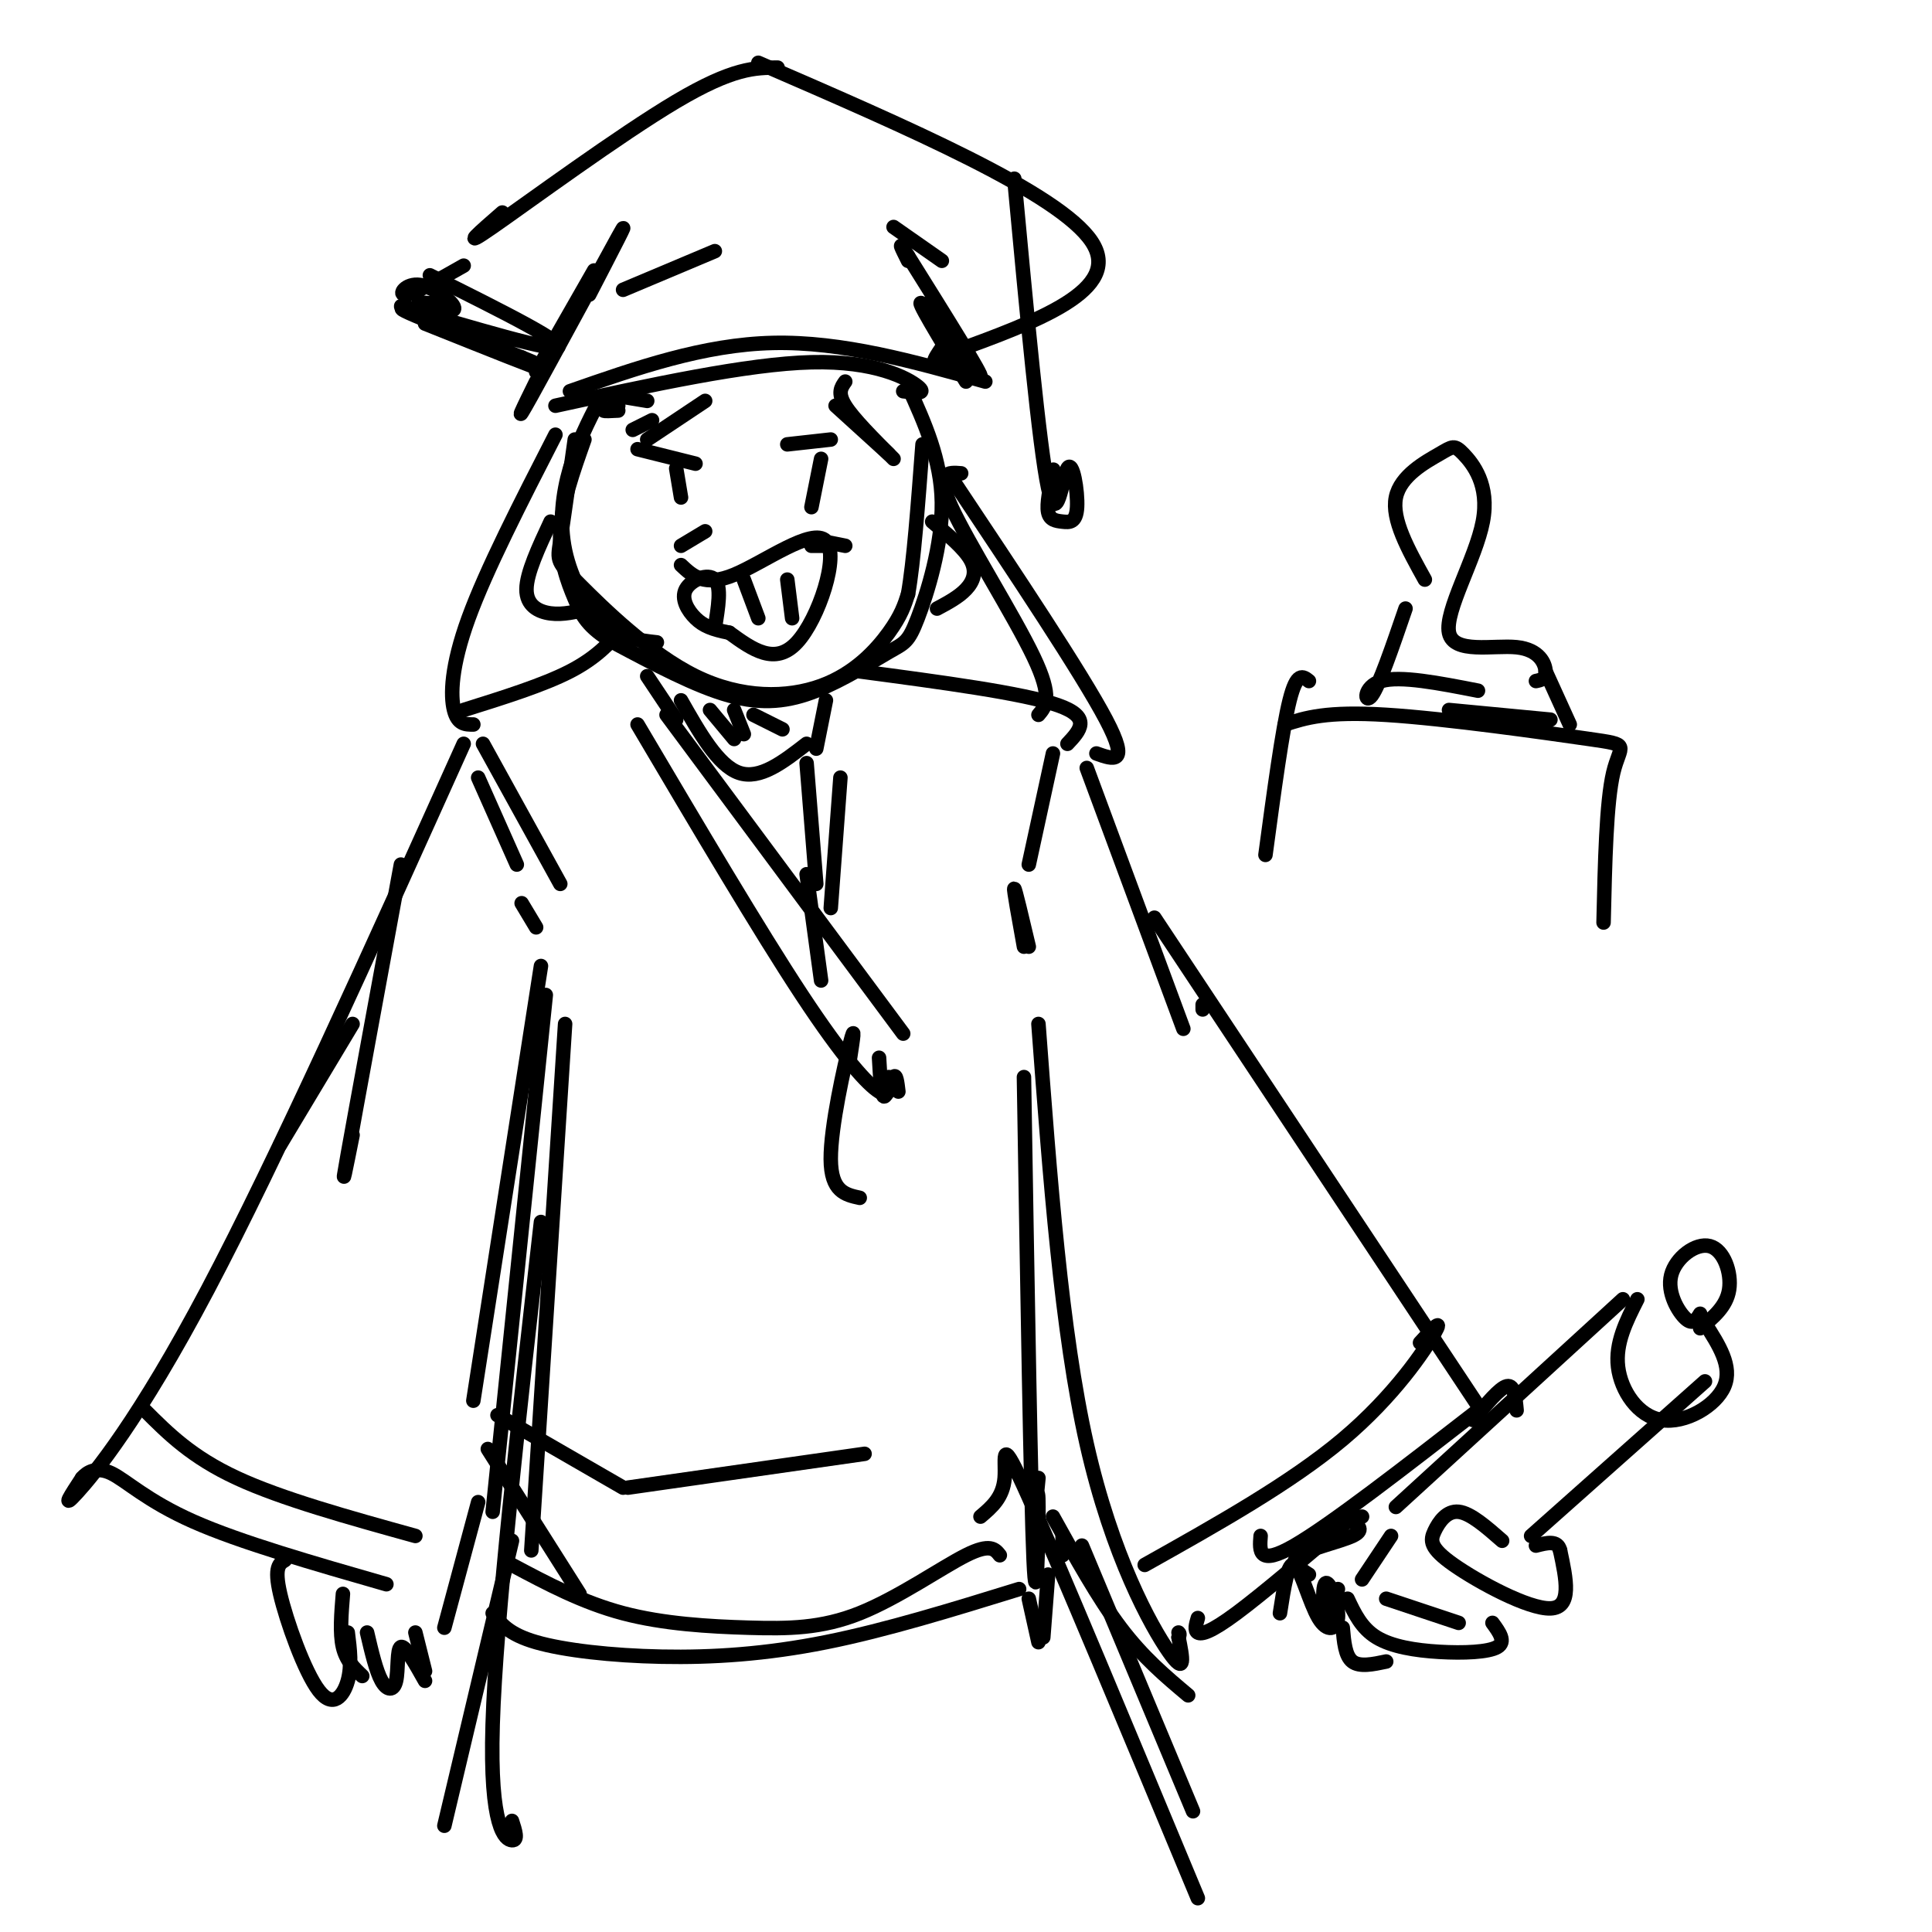<svg viewBox='0 0 400 400' version='1.1' xmlns='http://www.w3.org/2000/svg' xmlns:xlink='http://www.w3.org/1999/xlink'><g fill='none' stroke='rgb(0,0,0)' stroke-width='3' stroke-linecap='round' stroke-linejoin='round'><path d='M118,81c13.833,-4.833 27.667,-9.667 42,-10c14.333,-0.333 29.167,3.833 44,8'/><path d='M115,84c19.867,-4.333 39.733,-8.667 53,-9c13.267,-0.333 19.933,3.333 22,5c2.067,1.667 -0.467,1.333 -3,1'/><path d='M111,79c-2.556,5.200 -5.111,10.400 -1,3c4.111,-7.400 14.889,-27.400 18,-33c3.111,-5.600 -1.444,3.200 -6,12'/><path d='M111,77c0.000,0.000 12.000,-21.000 12,-21'/><path d='M200,79c-5.467,-8.978 -10.933,-17.956 -9,-16c1.933,1.956 11.267,14.844 12,15c0.733,0.156 -7.133,-12.422 -15,-25'/><path d='M188,53c-2.500,-4.000 -1.250,-1.500 0,1'/><path d='M185,47c0.000,0.000 10.000,7.000 10,7'/><path d='M129,60c0.000,0.000 19.000,-8.000 19,-8'/><path d='M104,44c-4.600,4.000 -9.200,8.000 -2,3c7.200,-5.000 26.200,-19.000 38,-26c11.800,-7.000 16.400,-7.000 21,-7'/><path d='M157,13c31.167,13.500 62.333,27.000 69,37c6.667,10.000 -11.167,16.500 -29,23'/><path d='M197,73c-5.167,3.667 -3.583,1.333 -2,-1'/><path d='M89,57c14.956,7.444 29.911,14.889 26,15c-3.911,0.111 -26.689,-7.111 -31,-8c-4.311,-0.889 9.844,4.556 24,10'/><path d='M108,74c4.000,1.667 2.000,0.833 0,0'/><path d='M128,85c-1.500,0.083 -3.000,0.167 -3,0c0.000,-0.167 1.500,-0.583 3,-1'/><path d='M128,82c0.000,0.000 6.000,1.000 6,1'/><path d='M210,37c2.584,27.720 5.168,55.440 7,64c1.832,8.560 2.914,-2.041 4,-4c1.086,-1.959 2.178,4.722 2,8c-0.178,3.278 -1.625,3.152 -3,3c-1.375,-0.152 -2.679,-0.329 -3,-2c-0.321,-1.671 0.339,-4.835 1,-8'/><path d='M218,98c0.167,-1.333 0.083,-0.667 0,0'/><path d='M119,91c-1.176,8.397 -2.351,16.793 -3,21c-0.649,4.207 -0.771,4.224 4,9c4.771,4.776 14.433,14.311 24,19c9.567,4.689 19.037,4.532 26,2c6.963,-2.532 11.418,-7.438 14,-11c2.582,-3.562 3.291,-5.781 4,-8'/><path d='M188,123c1.167,-6.500 2.083,-18.750 3,-31'/><path d='M188,80c3.436,7.580 6.873,15.160 7,24c0.127,8.840 -3.054,18.941 -5,24c-1.946,5.059 -2.656,5.078 -6,7c-3.344,1.922 -9.324,5.748 -15,8c-5.676,2.252 -11.050,2.929 -18,1c-6.950,-1.929 -15.475,-6.465 -24,-11'/><path d='M127,133c-5.286,-3.131 -6.500,-5.458 -8,-9c-1.500,-3.542 -3.286,-8.298 -3,-14c0.286,-5.702 2.643,-12.351 5,-19'/><path d='M124,83c-2.250,4.417 -4.500,8.833 -6,14c-1.500,5.167 -2.250,11.083 -1,17c1.250,5.917 4.500,11.833 8,15c3.500,3.167 7.250,3.583 11,4'/><path d='M141,117c2.405,2.274 4.810,4.548 11,2c6.190,-2.548 16.167,-9.917 19,-7c2.833,2.917 -1.476,16.119 -6,21c-4.524,4.881 -9.262,1.440 -14,-2'/><path d='M151,131c-3.534,-0.689 -5.370,-1.411 -7,-3c-1.630,-1.589 -3.054,-4.043 -2,-6c1.054,-1.957 4.587,-3.416 6,-2c1.413,1.416 0.707,5.708 0,10'/><path d='M154,120c0.000,0.000 3.000,8.000 3,8'/><path d='M163,120c0.000,0.000 1.000,8.000 1,8'/><path d='M132,93c0.000,0.000 12.000,3.000 12,3'/><path d='M140,97c0.000,0.000 1.000,6.000 1,6'/><path d='M163,92c0.000,0.000 9.000,-1.000 9,-1'/><path d='M170,95c0.000,0.000 -2.000,10.000 -2,10'/><path d='M134,140c0.000,0.000 6.000,9.000 6,9'/><path d='M171,145c0.000,0.000 -2.000,10.000 -2,10'/><path d='M138,148c0.000,0.000 49.000,66.000 49,66'/><path d='M167,158c0.000,0.000 2.000,25.000 2,25'/><path d='M132,150c12.622,21.356 25.244,42.711 34,56c8.756,13.289 13.644,18.511 16,20c2.356,1.489 2.178,-0.756 2,-3'/><path d='M172,188c0.000,0.000 2.000,-27.000 2,-27'/><path d='M129,130c-2.750,3.083 -5.500,6.167 -11,9c-5.500,2.833 -13.750,5.417 -22,8'/><path d='M178,139c16.917,2.250 33.833,4.500 41,7c7.167,2.500 4.583,5.250 2,8'/><path d='M100,154c0.000,0.000 16.000,29.000 16,29'/><path d='M99,161c0.000,0.000 8.000,18.000 8,18'/><path d='M218,156c0.000,0.000 -5.000,23.000 -5,23'/><path d='M108,187c0.000,0.000 3.000,5.000 3,5'/><path d='M182,219c0.222,3.889 0.444,7.778 1,8c0.556,0.222 1.444,-3.222 2,-4c0.556,-0.778 0.778,1.111 1,3'/><path d='M96,154c-19.356,42.978 -38.711,85.956 -53,113c-14.289,27.044 -23.511,38.156 -27,42c-3.489,3.844 -1.244,0.422 1,-3'/><path d='M17,306c0.976,-1.131 2.917,-2.458 6,-1c3.083,1.458 7.310,5.702 17,10c9.690,4.298 24.845,8.649 40,13'/><path d='M30,292c4.833,4.833 9.667,9.667 19,14c9.333,4.333 23.167,8.167 37,12'/><path d='M113,206c0.000,0.000 -11.000,107.000 -11,107'/><path d='M83,179c-4.667,25.333 -9.333,50.667 -11,60c-1.667,9.333 -0.333,2.667 1,-4'/><path d='M58,237c0.000,0.000 15.000,-25.000 15,-25'/><path d='M225,159c0.000,0.000 20.000,54.000 20,54'/><path d='M239,190c0.000,0.000 67.000,101.000 67,101'/><path d='M306,292c-15.250,11.833 -30.500,23.667 -38,28c-7.500,4.333 -7.250,1.167 -7,-2'/><path d='M248,335c-0.378,1.289 -0.756,2.578 0,3c0.756,0.422 2.644,-0.022 8,-4c5.356,-3.978 14.178,-11.489 23,-19'/><path d='M215,212c2.378,31.889 4.756,63.778 10,87c5.244,23.222 13.356,37.778 17,43c3.644,5.222 2.822,1.111 2,-3'/><path d='M244,339c0.333,-0.667 0.167,-0.833 0,-1'/><path d='M117,212c0.000,0.000 -7.000,109.000 -7,109'/><path d='M106,324c7.309,3.892 14.619,7.783 23,10c8.381,2.217 17.834,2.759 26,3c8.166,0.241 15.045,0.180 23,-3c7.955,-3.180 16.987,-9.480 22,-12c5.013,-2.520 6.006,-1.260 7,0'/><path d='M212,223c0.711,43.556 1.422,87.111 2,100c0.578,12.889 1.022,-4.889 1,-11c-0.022,-6.111 -0.511,-0.556 -1,5'/><path d='M214,317c0.000,-1.000 0.500,-6.000 1,-11'/><path d='M289,312c0.000,0.000 47.000,-43.000 47,-43'/><path d='M339,269c-2.298,4.542 -4.595,9.083 -4,14c0.595,4.917 4.083,10.208 9,11c4.917,0.792 11.262,-2.917 13,-7c1.738,-4.083 -1.131,-8.542 -4,-13'/><path d='M353,274c-0.833,-2.167 -0.917,-1.083 -1,0'/><path d='M352,272c-0.727,1.201 -1.455,2.402 -3,1c-1.545,-1.402 -3.909,-5.407 -3,-9c0.909,-3.593 5.091,-6.775 8,-6c2.909,0.775 4.545,5.507 4,9c-0.545,3.493 -3.273,5.746 -6,8'/><path d='M353,286c0.000,0.000 -36.000,32.000 -36,32'/><path d='M311,319c-3.273,-2.868 -6.545,-5.735 -9,-6c-2.455,-0.265 -4.091,2.073 -5,4c-0.909,1.927 -1.091,3.442 4,7c5.091,3.558 15.455,9.159 20,9c4.545,-0.159 3.273,-6.080 2,-12'/><path d='M323,321c-0.500,-2.167 -2.750,-1.583 -5,-1'/><path d='M288,318c0.000,0.000 -6.000,9.000 -6,9'/><path d='M279,331c1.429,3.042 2.857,6.083 6,8c3.143,1.917 8.000,2.708 13,3c5.000,0.292 10.143,0.083 12,-1c1.857,-1.083 0.429,-3.042 -1,-5'/><path d='M278,337c0.250,2.917 0.500,5.833 2,7c1.500,1.167 4.250,0.583 7,0'/><path d='M305,294c2.750,-3.333 5.500,-6.667 7,-7c1.500,-0.333 1.750,2.333 2,5'/><path d='M287,331c0.000,0.000 15.000,5.000 15,5'/><path d='M271,326c-2.067,-1.311 -4.133,-2.622 -2,-4c2.133,-1.378 8.467,-2.822 11,-4c2.533,-1.178 1.267,-2.089 0,-3'/><path d='M280,315c0.333,-0.667 1.167,-0.833 2,-1'/><path d='M59,323c-1.149,0.696 -2.298,1.393 -1,7c1.298,5.607 5.042,16.125 8,20c2.958,3.875 5.131,1.107 6,-2c0.869,-3.107 0.435,-6.554 0,-10'/><path d='M71,330c-0.333,4.083 -0.667,8.167 0,11c0.667,2.833 2.333,4.417 4,6'/><path d='M76,338c0.929,3.976 1.857,7.952 3,10c1.143,2.048 2.500,2.167 3,0c0.500,-2.167 0.143,-6.619 1,-7c0.857,-0.381 2.929,3.310 5,7'/><path d='M86,338c0.000,0.000 2.000,8.000 2,8'/><path d='M102,334c1.637,2.173 3.274,4.345 9,6c5.726,1.655 15.542,2.792 26,3c10.458,0.208 21.560,-0.512 34,-3c12.440,-2.488 26.220,-6.744 40,-11'/><path d='M220,318c0.000,0.000 0.000,4.000 0,4'/><path d='M217,326c0.000,0.000 -1.000,13.000 -1,13'/><path d='M213,331c0.000,0.000 2.000,9.000 2,9'/><path d='M106,319c0.000,0.000 -14.000,59.000 -14,59'/><path d='M203,314c2.333,-1.978 4.667,-3.956 5,-8c0.333,-4.044 -1.333,-10.156 5,4c6.333,14.156 20.667,48.578 35,83'/><path d='M224,320c0.000,0.000 23.000,55.000 23,55'/><path d='M112,253c-4.667,41.156 -9.333,82.311 -10,104c-0.667,21.689 2.667,23.911 4,24c1.333,0.089 0.667,-1.956 0,-4'/><path d='M167,181c0.000,0.000 3.000,22.000 3,22'/><path d='M176,219c0.578,-3.756 1.156,-7.511 0,-3c-1.156,4.511 -4.044,17.289 -4,24c0.044,6.711 3.022,7.356 6,8'/><path d='M213,196c-1.417,-6.000 -2.833,-12.000 -3,-12c-0.167,0.000 0.917,6.000 2,12'/><path d='M265,334c0.837,-5.412 1.674,-10.824 3,-10c1.326,0.824 3.142,7.882 5,11c1.858,3.118 3.757,2.294 4,0c0.243,-2.294 -1.172,-6.058 -2,-7c-0.828,-0.942 -1.069,0.939 -1,3c0.069,2.061 0.448,4.303 1,4c0.552,-0.303 1.276,-3.152 2,-6'/><path d='M249,208c0.000,0.000 0.000,1.000 0,1'/><path d='M237,324c15.133,-8.489 30.267,-16.978 41,-26c10.733,-9.022 17.067,-18.578 19,-22c1.933,-3.422 -0.533,-0.711 -3,2'/><path d='M89,65c-4.556,-1.422 -9.111,-2.844 -3,0c6.111,2.844 22.889,9.956 25,11c2.111,1.044 -10.444,-3.978 -23,-9'/><path d='M115,90c-7.178,14.000 -14.356,28.000 -18,38c-3.644,10.000 -3.756,16.000 -3,19c0.756,3.000 2.378,3.000 4,3'/><path d='M199,98c-2.711,-0.222 -5.422,-0.444 -2,7c3.422,7.444 12.978,22.556 17,31c4.022,8.444 2.511,10.222 1,12'/><path d='M175,79c-0.833,1.167 -1.667,2.333 0,5c1.667,2.667 5.833,6.833 10,11'/><path d='M173,84c0.000,0.000 11.000,10.000 11,10'/><path d='M146,83c0.000,0.000 -12.000,8.000 -12,8'/><path d='M135,87c0.000,0.000 -4.000,2.000 -4,2'/><path d='M141,113c0.000,0.000 5.000,-3.000 5,-3'/><path d='M168,113c0.000,0.000 3.000,0.000 3,0'/><path d='M170,112c0.000,0.000 5.000,1.000 5,1'/><path d='M112,200c0.000,0.000 -14.000,90.000 -14,90'/><path d='M101,300c0.000,0.000 19.000,30.000 19,30'/><path d='M103,293c0.000,0.000 26.000,15.000 26,15'/><path d='M130,308c0.000,0.000 49.000,-7.000 49,-7'/><path d='M99,311c0.000,0.000 -7.000,26.000 -7,26'/><path d='M218,314c4.667,8.417 9.333,16.833 14,23c4.667,6.167 9.333,10.083 14,14'/><path d='M141,145c3.833,6.750 7.667,13.500 12,15c4.333,1.500 9.167,-2.250 14,-6'/><path d='M147,147c0.000,0.000 5.000,6.000 5,6'/><path d='M152,147c0.000,0.000 2.000,5.000 2,5'/><path d='M156,148c0.000,0.000 6.000,3.000 6,3'/><path d='M197,99c13.500,20.250 27.000,40.500 32,50c5.000,9.500 1.500,8.250 -2,7'/><path d='M193,108c3.356,2.800 6.711,5.600 8,8c1.289,2.400 0.511,4.400 -1,6c-1.511,1.600 -3.756,2.800 -6,4'/><path d='M114,108c-2.489,5.333 -4.978,10.667 -5,14c-0.022,3.333 2.422,4.667 5,5c2.578,0.333 5.289,-0.333 8,-1'/><path d='M91,63c-2.652,-0.290 -5.305,-0.581 -4,0c1.305,0.581 6.566,2.032 7,1c0.434,-1.032 -3.960,-4.547 -7,-5c-3.040,-0.453 -4.726,2.156 -3,2c1.726,-0.156 6.863,-3.078 12,-6'/><path d='M266,150c4.286,-1.387 8.571,-2.774 21,-2c12.429,0.774 33.000,3.708 42,5c9.000,1.292 6.429,0.940 5,7c-1.429,6.060 -1.714,18.530 -2,31'/><path d='M271,141c-1.250,-1.000 -2.500,-2.000 -4,4c-1.500,6.000 -3.250,19.000 -5,32'/><path d='M295,120c-3.458,-6.231 -6.917,-12.461 -6,-17c0.917,-4.539 6.209,-7.386 9,-9c2.791,-1.614 3.083,-1.995 5,0c1.917,1.995 5.461,6.366 4,14c-1.461,7.634 -7.928,18.531 -7,23c0.928,4.469 9.250,2.511 14,3c4.750,0.489 5.929,3.425 6,5c0.071,1.575 -0.964,1.787 -2,2'/><path d='M291,126c-2.733,7.978 -5.467,15.956 -7,18c-1.533,2.044 -1.867,-1.844 2,-3c3.867,-1.156 11.933,0.422 20,2'/><path d='M300,147c0.000,0.000 21.000,2.000 21,2'/><path d='M320,139c0.000,0.000 5.000,11.000 5,11'/></g>
</svg>